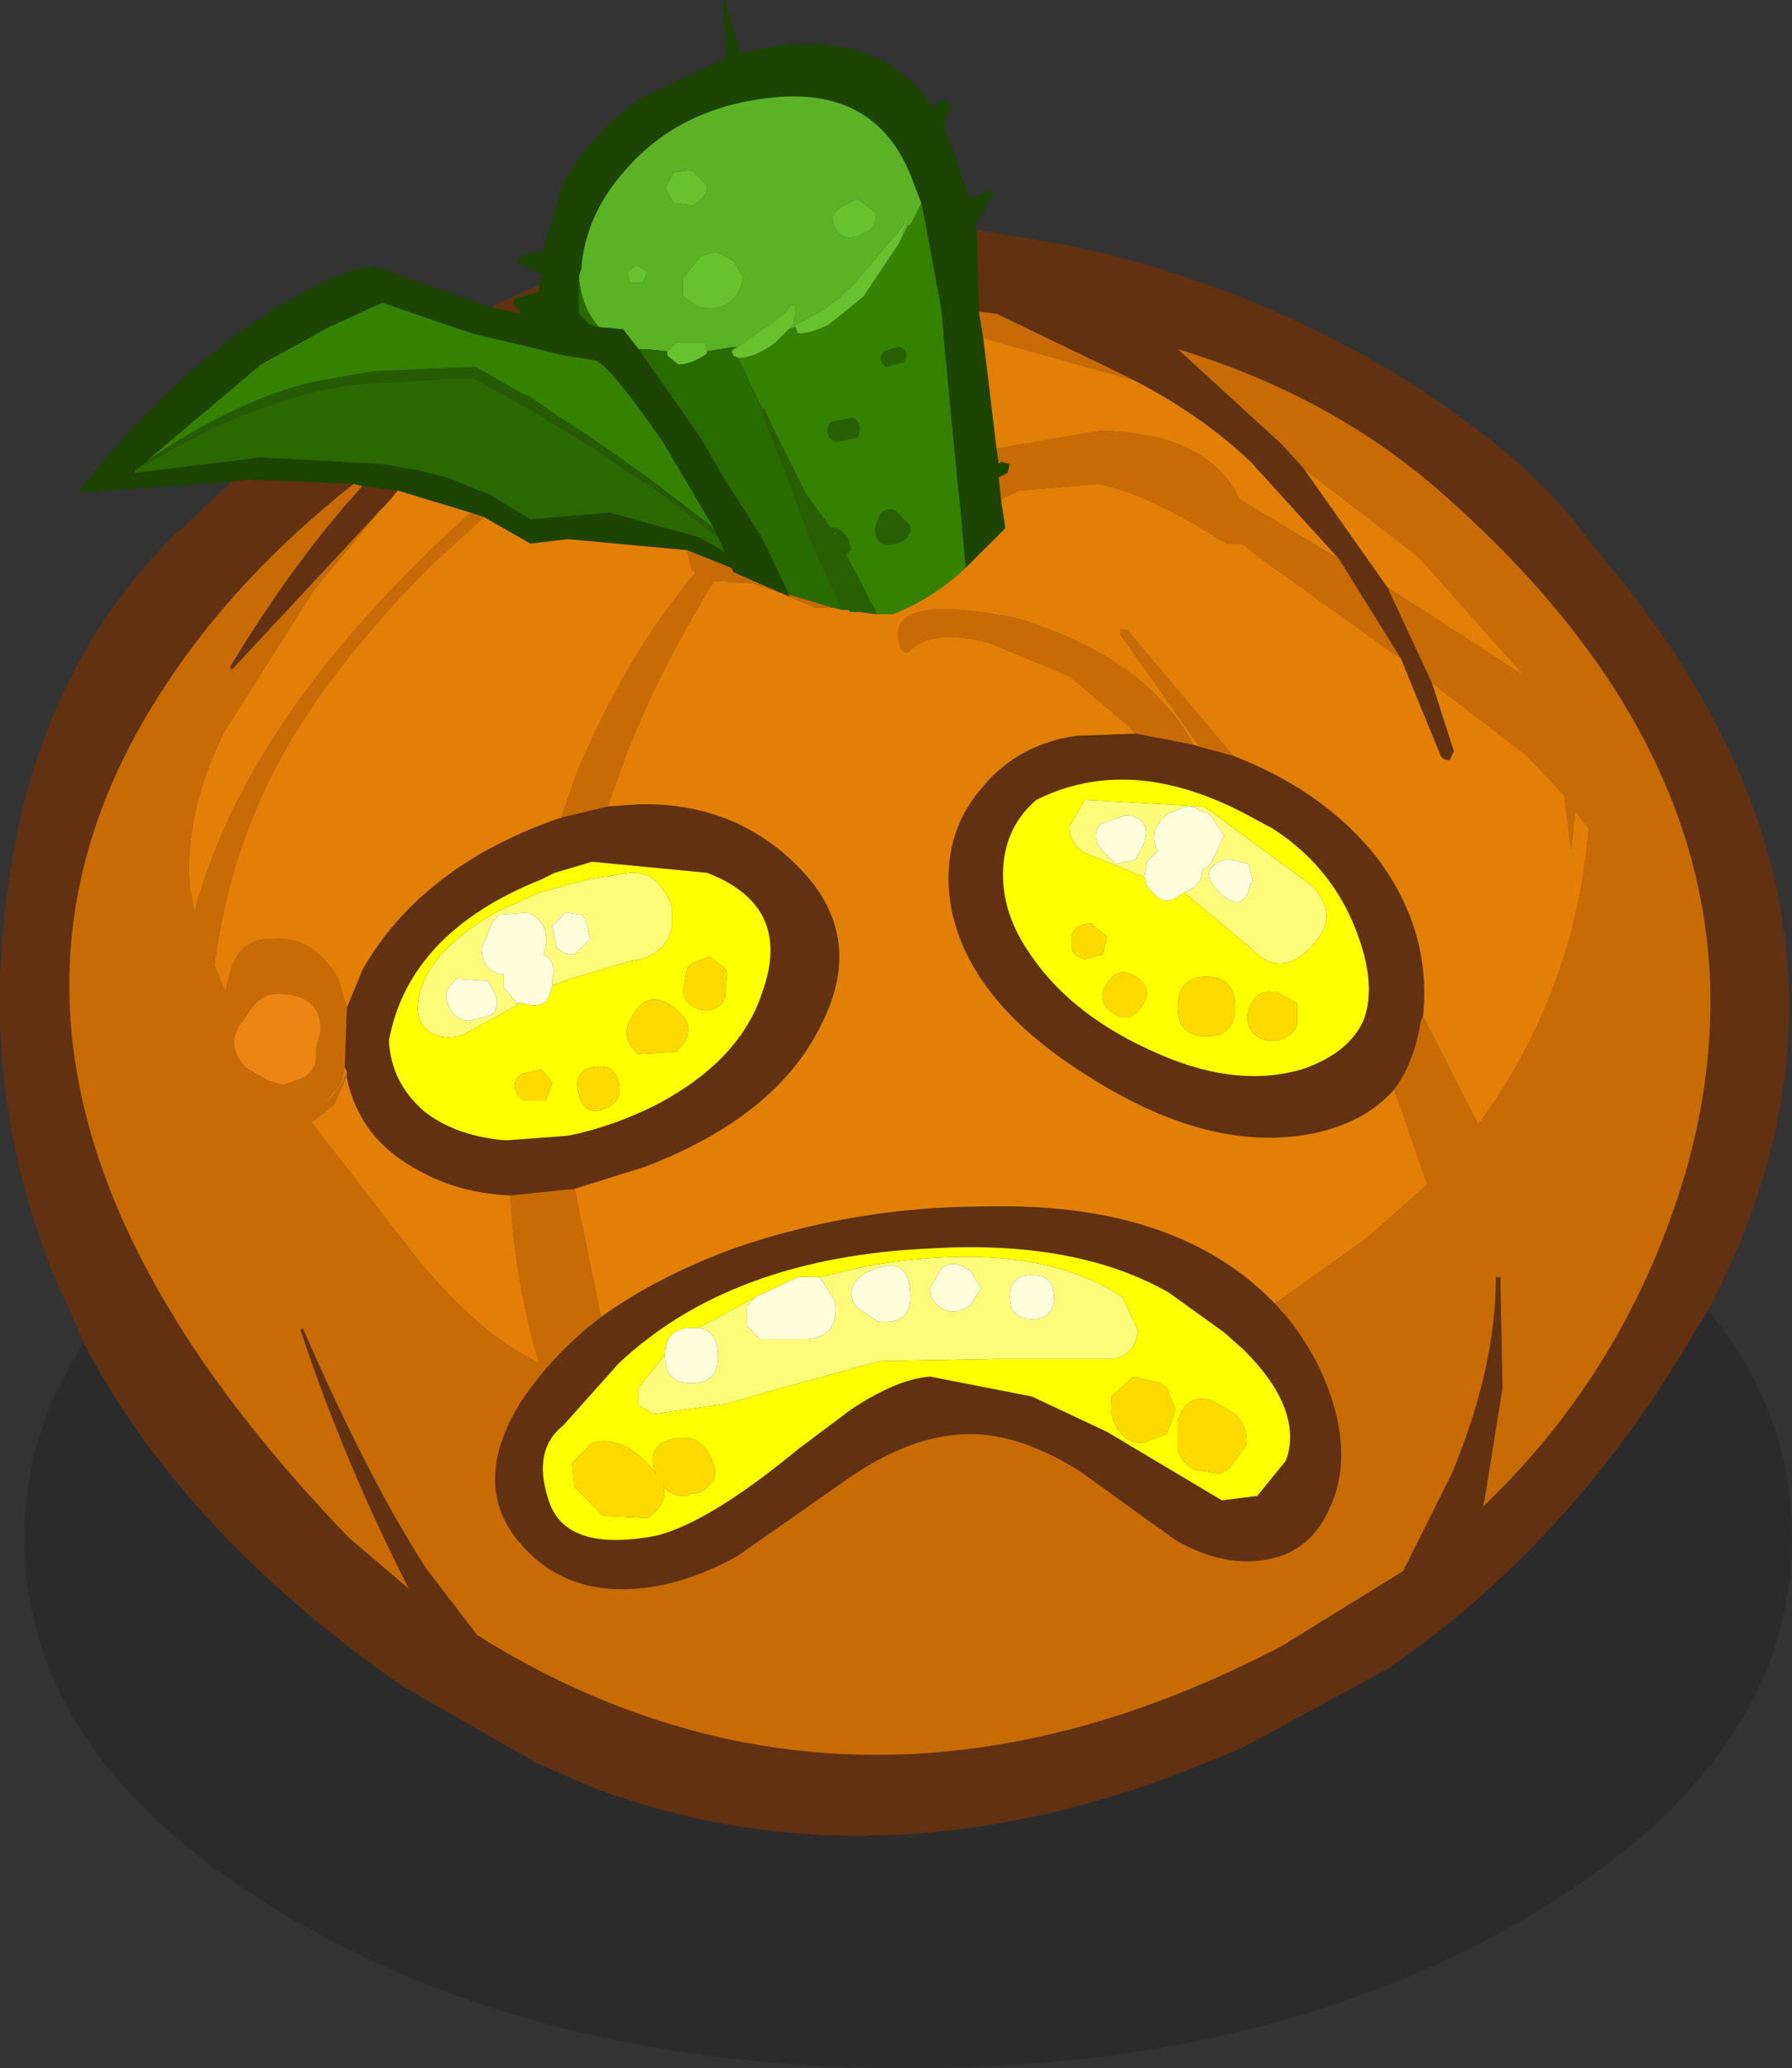 <?xml version="1.0" encoding="UTF-8" standalone="no"?>
<svg xmlns:xlink="http://www.w3.org/1999/xlink" height="46.8px" width="40.55px" xmlns="http://www.w3.org/2000/svg">
  <rect width="100%" height="100%" fill="#333333" stroke="none"/>
  <g transform="matrix(1, 0, 0, 1, 20.25, 34.0)">
    <path d="M-8.05 -27.55 L-8.0 -27.8 -8.55 -28.05 -8.5 -28.2 -7.95 -28.35 -7.55 -29.75 Q-6.95 -30.95 -5.7 -31.8 L-3.8 -32.7 -3.9 -34.0 -3.85 -34.0 -3.5 -32.8 -3.05 -32.9 Q-0.4 -33.4 0.85 -31.6 L1.1 -31.75 1.3 -31.6 1.1 -31.2 1.7 -29.5 2.15 -29.7 2.25 -29.65 2.0 -29.2 1.8 -28.95 1.85 -28.8 1.9 -27.0 1.9 -26.95 2.0 -26.35 2.3 -23.85 2.35 -23.5 2.4 -23.55 2.6 -23.5 2.55 -23.3 2.35 -23.2 2.4 -22.7 2.5 -22.05 2.15 -21.7 1.6 -21.15 1.5 -22.3 1.4 -23.25 1.1 -26.4 1.1 -26.5 1.05 -27.0 0.7 -28.9 0.6 -29.4 0.35 -30.05 Q-0.45 -32.0 -2.7 -31.8 -4.85 -31.6 -6.1 -30.15 -7.0 -29.15 -7.1 -27.9 L-7.15 -27.75 -7.15 -26.9 -7.1 -26.85 -6.9 -26.65 -6.7 -26.6 -6.15 -26.55 -5.8 -26.1 -4.4 -24.1 -3.85 -23.15 -3.05 -21.9 -2.8 -21.4 -2.4 -20.55 -2.4 -20.5 -2.5 -20.55 -3.65 -21.05 -3.7 -21.15 -4.7 -21.55 -7.4 -21.8 -8.25 -21.7 -9.3 -22.3 -9.6 -22.4 -11.25 -22.9 -12.05 -23.0 -12.25 -23.05 -14.65 -23.15 -15.0 -23.1 -18.5 -22.85 Q-16.2 -25.75 -13.8 -27.15 -12.15 -28.1 -11.7 -27.95 L-9.15 -27.05 -8.45 -26.9 -8.65 -27.15 -8.6 -27.25 -8.05 -27.4 -8.05 -27.55 M-4.1 -22.05 L-5.25 -24.0 Q-6.5 -25.8 -6.8 -25.85 L-7.45 -25.95 -9.55 -26.45 -10.0 -26.6 -11.6 -27.15 -12.8 -26.6 -14.35 -25.75 -16.95 -23.55 -17.2 -23.35 -17.2 -23.3 -14.35 -23.65 -11.6 -23.5 -10.75 -23.35 -10.15 -23.2 -9.15 -22.8 -8.9 -22.65 -8.25 -22.25 -6.45 -22.4 -4.45 -21.85 -4.0 -21.6 -3.85 -21.5 -4.0 -21.85 -4.1 -22.05" fill="#1c4402" fill-rule="evenodd" stroke="none"/>
    <path d="M-5.8 -26.1 L-6.15 -26.55 -6.7 -26.6 Q-7.1 -27.05 -7.15 -27.75 L-7.1 -27.9 Q-7.0 -29.15 -6.1 -30.15 -4.85 -31.6 -2.7 -31.8 -0.45 -32.0 0.35 -30.05 L0.6 -29.4 0.35 -28.9 0.3 -28.9 0.1 -28.5 0.25 -28.9 0.3 -29.1 0.25 -29.1 0.2 -28.9 -0.95 -27.55 Q-1.2 -27.3 -1.6 -27.0 L-2.25 -26.65 -2.25 -26.6 -2.4 -26.55 -2.3 -26.65 -2.25 -26.95 -2.25 -27.1 -2.35 -27.1 -2.45 -26.95 -2.9 -26.6 -3.0 -26.55 -3.55 -26.15 -3.65 -26.15 -4.25 -26.05 -4.3 -26.25 -4.95 -26.25 -5.15 -26.05 -5.6 -26.1 -5.8 -26.1 M-5.7 -27.6 L-5.6 -27.85 -5.85 -28.0 -6.05 -27.85 -6.0 -27.6 -5.7 -27.6 M-0.65 -28.75 Q-0.4 -28.85 -0.45 -29.2 L-0.85 -29.5 -1.25 -29.3 Q-1.5 -29.1 -1.35 -28.85 -1.2 -28.55 -0.9 -28.65 L-0.85 -28.65 -0.65 -28.75 M-4.55 -29.35 L-4.5 -29.4 Q-4.25 -29.55 -4.25 -29.8 L-4.55 -30.1 -4.6 -30.15 -5.0 -30.1 -5.2 -29.75 -5.0 -29.4 -4.55 -29.35 M-4.4 -28.2 L-4.8 -27.7 -4.8 -27.3 -4.45 -27.05 Q-3.85 -26.95 -3.6 -27.3 -3.45 -27.5 -3.45 -27.75 L-3.65 -28.1 -4.05 -28.3 -4.4 -28.2" fill="#5bb224" fill-rule="evenodd" stroke="none"/>
    <path d="M-2.25 -26.6 L-2.25 -26.65 -1.6 -27.0 Q-1.2 -27.3 -0.95 -27.55 L0.2 -28.9 0.25 -29.1 0.3 -29.1 0.25 -28.9 0.1 -28.5 -0.7 -27.3 -1.0 -27.05 -1.5 -26.65 Q-1.9 -26.45 -2.2 -26.45 L-2.25 -26.6 M-5.7 -27.6 L-6.0 -27.6 -6.05 -27.85 -5.85 -28.0 -5.6 -27.85 -5.7 -27.6 M-4.25 -26.05 L-4.25 -26.0 Q-4.6 -25.75 -4.9 -25.75 L-5.15 -25.95 -5.15 -26.05 -4.95 -26.25 -4.3 -26.25 -4.25 -26.05 M-3.55 -26.15 L-3.0 -26.55 -2.9 -26.6 -2.45 -26.95 -2.35 -27.1 -2.25 -27.1 -2.25 -26.95 -2.3 -26.65 -2.4 -26.55 -2.7 -26.25 Q-3.15 -25.9 -3.55 -25.9 L-3.65 -25.95 -3.7 -26.05 -3.65 -26.1 -3.55 -26.15 M-4.4 -28.2 L-4.05 -28.3 -3.65 -28.1 -3.45 -27.75 Q-3.45 -27.5 -3.6 -27.3 -3.85 -26.95 -4.45 -27.05 L-4.8 -27.3 -4.8 -27.7 -4.4 -28.2 M-4.55 -29.35 L-5.0 -29.4 -5.2 -29.75 -5.0 -30.1 -4.6 -30.15 -4.55 -30.1 -4.25 -29.8 Q-4.25 -29.55 -4.5 -29.4 L-4.55 -29.35 M-0.65 -28.75 L-0.85 -28.65 -0.9 -28.65 Q-1.2 -28.55 -1.35 -28.85 -1.5 -29.1 -1.25 -29.3 L-0.85 -29.5 -0.45 -29.2 Q-0.4 -28.85 -0.65 -28.75" fill="#68c12f" fill-rule="evenodd" stroke="none"/>
    <path d="M0.6 -29.4 L0.7 -28.9 1.05 -27.0 1.1 -26.5 1.1 -26.4 1.4 -23.25 1.5 -22.3 1.6 -21.15 Q0.85 -20.45 -0.05 -20.1 L-0.4 -20.1 -0.8 -20.15 -0.75 -20.15 -0.4 -20.1 -1.1 -21.45 -1.0 -21.55 -1.05 -21.8 Q-1.25 -22.1 -1.45 -22.05 L-1.85 -22.6 -2.0 -22.8 -2.8 -24.4 -2.95 -24.75 -3.0 -24.75 -3.55 -25.9 Q-3.15 -25.9 -2.7 -26.25 L-2.4 -26.55 -2.25 -26.6 -2.2 -26.45 Q-1.9 -26.45 -1.5 -26.65 L-1.0 -27.05 -0.7 -27.3 0.1 -28.5 0.3 -28.9 0.35 -28.9 0.6 -29.4 M-0.2 -25.7 L0.2 -25.8 Q0.35 -26.05 0.1 -26.15 L-0.25 -26.05 Q-0.4 -25.85 -0.2 -25.7 M-0.4 -22.2 L-0.45 -22.05 Q-0.45 -21.6 0.0 -21.7 L0.05 -21.7 Q0.35 -21.8 0.35 -22.05 L0.35 -22.1 0.0 -22.45 Q-0.3 -22.55 -0.4 -22.2 M-4.1 -22.05 L-4.75 -22.55 -5.4 -23.05 -5.6 -23.2 -6.45 -23.8 -7.1 -24.25 -7.65 -24.6 -8.3 -25.05 -8.35 -25.05 -9.5 -25.7 -11.8 -25.6 -13.2 -25.35 Q-15.0 -24.9 -16.95 -23.55 L-14.35 -25.75 -12.8 -26.6 -11.6 -27.15 -10.0 -26.6 -9.55 -26.45 -7.45 -25.95 -6.8 -25.85 Q-6.5 -25.8 -5.25 -24.0 L-4.1 -22.05 M-3.55 -26.15 L-3.65 -26.1 -3.65 -26.15 -3.55 -26.15 M-1.35 -24.0 L-0.85 -24.1 Q-0.7 -24.4 -0.95 -24.55 L-1.45 -24.45 Q-1.65 -24.15 -1.35 -24.0 M-1.3 -21.95 L-1.35 -21.9 -1.4 -21.95 -1.25 -21.95 -1.3 -21.95" fill="#358203" fill-rule="evenodd" stroke="none"/>
    <path d="M-8.05 -27.55 L-8.05 -27.4 -8.6 -27.25 -8.65 -27.15 -8.45 -26.9 -9.15 -27.05 -8.05 -27.55 M-15.0 -23.1 L-14.65 -23.15 -12.25 -23.05 Q-14.9 -20.95 -16.5 -18.5 -22.4 -9.6 -12.35 0.8 L-11.0 1.95 Q-12.45 -0.9 -13.45 -3.9 L-13.4 -3.95 Q-11.9 -0.5 -10.6 1.5 L-9.45 3.0 Q-6.75 4.7 -3.8 5.35 2.25 6.65 8.75 3.25 L11.5 1.55 12.6 -0.65 Q13.6 -3.05 13.6 -5.1 L13.7 -5.1 13.75 -2.6 13.35 -0.1 13.3 0.1 Q16.6 -3.05 17.9 -7.5 20.25 -15.75 12.65 -22.6 10.05 -25.0 6.4 -26.1 L8.75 -23.95 9.25 -23.4 11.15 -20.7 12.15 -18.55 12.65 -17.0 12.55 -16.8 Q12.4 -16.8 12.35 -16.9 L11.45 -19.1 10.05 -21.35 8.05 -23.55 Q6.95 -24.6 5.4 -25.4 L5.0 -25.6 2.3 -26.9 1.9 -26.95 1.9 -27.0 1.85 -28.8 3.65 -28.5 Q7.75 -27.7 11.4 -25.5 14.45 -23.6 15.75 -21.7 23.1 -13.25 18.4 -4.35 L18.15 -3.95 Q15.35 0.9 11.1 3.8 L11.05 3.8 10.9 3.9 7.95 5.5 Q0.15 9.0 -6.7 6.5 L-8.1 5.9 -11.15 4.15 Q-16.1 0.7 -18.35 -3.6 L-19.1 -5.3 Q-20.75 -9.55 -20.05 -14.05 -19.4 -18.75 -16.4 -21.8 L-15.0 -23.1 M-12.05 -23.0 L-11.25 -22.9 -11.5 -22.6 -11.65 -22.45 -15.0 -18.85 -15.05 -18.9 Q-13.6 -21.3 -12.05 -23.0 M6.9 -17.1 L7.65 -16.9 7.9 -16.8 Q9.8 -16.0 10.9 -14.6 12.15 -12.95 11.95 -11.0 L11.9 -10.9 Q11.75 -9.95 11.3 -9.35 10.65 -8.6 9.45 -8.35 7.15 -7.9 4.45 -9.6 1.6 -11.35 1.25 -13.6 1.05 -15.1 1.95 -16.15 2.75 -17.15 4.1 -17.35 L5.45 -17.4 6.75 -17.15 6.9 -17.1 M8.6 -4.5 Q9.45 -3.6 9.85 -2.45 10.35 -1.0 9.85 0.1 9.4 1.15 8.35 1.3 7.4 1.45 6.35 0.85 L4.2 -0.7 Q2.85 -1.55 1.7 -1.55 0.4 -1.55 -1.05 -0.55 L-3.55 1.2 Q-4.7 1.85 -5.85 1.95 -7.2 2.05 -8.1 1.3 -9.8 -0.15 -8.45 -2.3 -7.75 -3.35 -6.65 -4.2 -5.4 -5.1 -3.65 -5.75 -0.9 -6.7 2.05 -6.7 6.25 -6.8 8.45 -4.65 L8.6 -4.5 M-7.25 -7.1 L-8.7 -6.95 Q-9.85 -7.0 -10.75 -7.5 -12.1 -8.2 -12.4 -9.6 L-12.4 -9.65 -12.4 -9.75 -12.45 -9.85 -12.4 -11.2 -12.05 -12.05 Q-11.15 -13.65 -9.35 -14.7 -8.45 -15.2 -7.55 -15.5 L-6.5 -15.75 -5.8 -15.8 Q-3.65 -15.85 -2.2 -14.4 -0.65 -12.85 -1.65 -10.85 -2.65 -8.75 -5.65 -7.6 L-7.25 -7.1 M9.2 -9.8 Q10.25 -10.15 10.6 -10.9 10.85 -11.55 10.6 -12.45 10.1 -14.25 8.55 -15.25 L7.9 -15.6 Q5.3 -16.95 3.2 -15.9 2.5 -15.3 2.45 -14.35 2.4 -13.4 3.0 -12.5 3.9 -11.1 5.75 -10.25 7.65 -9.35 9.2 -9.8 M8.85 -0.95 Q9.25 -2.1 7.9 -3.45 L7.45 -3.85 6.2 -4.75 Q4.1 -5.95 0.8 -5.75 -3.7 -5.55 -6.25 -3.15 L-7.5 -1.75 Q-8.2 -1.2 -7.85 -0.1 -7.5 1.15 -5.4 0.75 -4.2 0.45 -2.2 -1.2 L-1.0 -2.1 Q0.05 -2.8 0.8 -2.85 L3.1 -2.4 4.8 -1.6 7.4 -0.05 8.2 -0.15 8.85 -0.95 M-3.0 -11.55 Q-2.3 -13.5 -4.25 -14.25 L-6.85 -14.5 -7.7 -14.25 -8.0 -14.1 Q-11.0 -12.9 -11.45 -10.45 -11.4 -9.5 -10.65 -8.85 -9.95 -8.3 -8.85 -8.2 L-8.75 -8.2 -7.4 -8.3 Q-6.4 -8.5 -5.4 -9.0 -3.5 -10.0 -3.0 -11.55" fill="#613111" fill-rule="evenodd" stroke="none"/>
    <path d="M-12.25 -23.05 L-12.05 -23.0 Q-13.6 -21.3 -15.05 -18.9 L-15.0 -18.85 -11.65 -22.45 -13.15 -20.65 -15.2 -17.4 Q-16.1 -15.55 -15.95 -13.9 L-15.85 -13.35 Q-15.4 -15.05 -14.4 -16.75 -12.8 -19.5 -9.6 -22.4 L-9.3 -22.3 -10.5 -21.2 Q-12.55 -19.15 -13.7 -17.2 -15.05 -14.9 -15.4 -12.15 L-15.15 -11.55 -15.0 -12.15 Q-14.75 -12.75 -14.15 -12.75 -13.15 -12.85 -12.6 -11.85 L-12.4 -11.2 -12.45 -9.85 -12.5 -9.65 Q-12.55 -9.4 -12.75 -9.25 L-12.9 -8.95 -12.5 -9.5 -12.4 -9.75 -12.4 -9.65 -12.7 -9.0 -13.2 -8.6 -10.8 -5.5 Q-9.6 -4.05 -8.5 -3.4 L-8.05 -3.15 Q-8.6 -5.0 -8.7 -6.95 L-7.25 -7.1 -6.65 -4.2 Q-7.75 -3.35 -8.45 -2.3 -9.8 -0.15 -8.1 1.3 -7.2 2.05 -5.85 1.95 -4.7 1.85 -3.55 1.2 L-1.05 -0.55 Q0.4 -1.55 1.7 -1.55 2.85 -1.55 4.2 -0.7 L6.35 0.85 Q7.4 1.45 8.35 1.3 9.4 1.15 9.85 0.1 10.35 -1.0 9.85 -2.45 9.45 -3.6 8.6 -4.5 L10.7 -6.0 12.05 -7.2 11.3 -9.35 Q11.75 -9.95 11.9 -10.9 L11.95 -11.0 13.2 -8.55 Q15.4 -11.55 15.7 -15.25 L15.4 -15.65 15.3 -14.8 15.15 -16.0 14.3 -16.9 12.15 -18.55 11.15 -20.7 Q12.1 -20.1 13.4 -19.25 L14.25 -18.7 11.85 -21.4 9.25 -23.4 8.75 -23.95 6.4 -26.1 Q10.05 -25.0 12.65 -22.6 20.25 -15.75 17.9 -7.5 16.6 -3.05 13.3 0.1 L13.35 -0.1 13.75 -2.6 13.7 -5.1 13.6 -5.1 Q13.6 -3.05 12.6 -0.65 L11.5 1.55 8.75 3.25 Q2.25 6.65 -3.8 5.35 -6.75 4.7 -9.45 3.0 L-10.6 1.5 Q-11.9 -0.5 -13.4 -3.95 L-13.45 -3.9 Q-12.45 -0.9 -11.0 1.95 L-12.35 0.8 Q-22.4 -9.6 -16.5 -18.5 -14.9 -20.95 -12.25 -23.05 M-4.7 -21.55 L-3.7 -21.15 -3.65 -21.05 -2.5 -20.55 -3.2 -20.8 -3.95 -20.85 -4.1 -20.85 Q-5.5 -18.55 -6.2 -16.6 L-6.5 -15.75 -7.55 -15.5 -7.2 -16.5 Q-6.1 -19.15 -4.5 -21.05 L-4.6 -21.1 -4.7 -21.55 M-2.4 -20.5 L-2.4 -20.55 -1.4 -20.25 -1.45 -20.25 -1.8 -20.25 -2.4 -20.5 M2.4 -22.7 L2.35 -23.2 2.55 -23.3 2.6 -23.5 2.4 -23.55 2.35 -23.5 2.3 -23.85 4.65 -24.25 Q7.1 -24.2 7.8 -22.7 L9.55 -21.65 10.05 -21.35 11.45 -19.1 11.3 -19.2 8.3 -21.35 7.85 -21.7 7.5 -21.7 Q5.7 -22.85 4.6 -23.05 L2.8 -22.9 2.4 -22.7 M2.0 -26.35 L1.9 -26.95 2.3 -26.9 5.0 -25.6 5.4 -25.4 2.0 -26.35 M6.9 -17.1 L5.1 -19.65 5.1 -19.75 5.25 -19.75 7.65 -16.9 6.9 -17.1 M5.45 -17.4 L5.25 -17.6 3.95 -18.7 2.15 -19.45 Q0.85 -19.8 0.3 -19.25 L0.2 -19.25 0.15 -19.3 Q-0.4 -20.65 2.8 -20.0 5.7 -19.1 6.75 -17.15 L5.45 -17.4 M-13.0 -10.65 Q-12.95 -11.4 -13.75 -11.5 -14.35 -11.6 -14.65 -11.05 L-14.75 -10.9 -14.8 -10.85 Q-15.15 -10.35 -14.7 -9.85 L-14.2 -9.55 -13.85 -9.45 -13.55 -9.55 Q-13.05 -9.7 -13.1 -10.2 L-13.1 -10.25 -13.0 -10.65" fill="#c96b05" fill-rule="evenodd" stroke="none"/>
    <path d="M-0.2 -25.7 Q-0.4 -25.85 -0.25 -26.05 L0.1 -26.15 Q0.35 -26.05 0.2 -25.8 L-0.2 -25.7 M-0.4 -22.2 Q-0.3 -22.55 0.0 -22.45 L0.35 -22.1 0.35 -22.05 Q0.35 -21.8 0.05 -21.7 L0.0 -21.7 Q-0.45 -21.6 -0.45 -22.05 L-0.4 -22.2 M-3.0 -24.75 L-2.95 -24.75 -2.8 -24.4 -2.0 -22.8 -1.85 -22.6 -1.45 -22.05 Q-1.25 -22.1 -1.05 -21.8 L-1.0 -21.55 -1.1 -21.45 -0.4 -20.1 -0.75 -20.15 -0.8 -20.15 -1.0 -20.15 -1.05 -20.2 -1.2 -20.2 -1.9 -21.75 -2.45 -23.25 -3.05 -24.75 -3.0 -24.75 M-1.35 -24.0 Q-1.65 -24.15 -1.45 -24.45 L-0.95 -24.55 Q-0.7 -24.4 -0.85 -24.1 L-1.35 -24.0 M-1.3 -21.95 L-1.25 -21.95 -1.4 -21.95 -1.35 -21.9 -1.3 -21.95" fill="#276002" fill-rule="evenodd" stroke="none"/>
    <path d="M-11.25 -22.9 L-9.6 -22.4 Q-12.8 -19.5 -14.4 -16.75 -15.4 -15.05 -15.85 -13.35 L-15.95 -13.9 Q-16.1 -15.55 -15.2 -17.4 L-13.15 -20.65 -11.65 -22.45 -11.5 -22.6 -11.25 -22.9 M-9.3 -22.3 L-8.25 -21.7 -7.4 -21.8 -4.7 -21.55 -4.6 -21.1 -4.5 -21.05 Q-6.1 -19.15 -7.2 -16.5 L-7.55 -15.5 Q-8.45 -15.2 -9.35 -14.7 -11.15 -13.65 -12.05 -12.05 L-12.4 -11.2 -12.6 -11.85 Q-13.15 -12.85 -14.15 -12.75 -14.75 -12.75 -15.0 -12.15 L-15.15 -11.55 -15.4 -12.15 Q-15.05 -14.9 -13.7 -17.2 -12.55 -19.15 -10.5 -21.2 L-9.3 -22.3 M-2.5 -20.55 L-2.4 -20.5 -1.8 -20.25 -1.45 -20.25 -1.4 -20.25 -1.2 -20.2 -1.05 -20.2 -1.0 -20.15 -0.8 -20.15 -0.4 -20.1 -0.05 -20.1 Q0.85 -20.45 1.6 -21.15 L2.15 -21.7 2.5 -22.05 2.4 -22.7 2.8 -22.9 4.6 -23.05 Q5.7 -22.85 7.5 -21.7 L7.85 -21.7 8.3 -21.35 11.3 -19.2 11.45 -19.1 12.35 -16.9 Q12.4 -16.8 12.55 -16.8 L12.65 -17.0 12.15 -18.55 14.3 -16.9 15.15 -16.0 15.3 -14.8 15.4 -15.65 15.7 -15.25 Q15.4 -11.55 13.2 -8.55 L11.95 -11.0 Q12.15 -12.95 10.9 -14.6 9.8 -16.0 7.9 -16.8 L7.65 -16.9 5.25 -19.75 5.1 -19.75 5.1 -19.65 6.9 -17.1 6.75 -17.15 Q5.7 -19.1 2.8 -20.0 -0.4 -20.65 0.15 -19.3 L0.2 -19.25 0.3 -19.25 Q0.85 -19.8 2.15 -19.45 L3.95 -18.7 5.25 -17.6 5.45 -17.4 4.1 -17.35 Q2.75 -17.15 1.95 -16.15 1.05 -15.1 1.25 -13.6 1.6 -11.35 4.45 -9.6 7.15 -7.9 9.45 -8.35 10.65 -8.6 11.3 -9.35 L12.05 -7.2 10.7 -6.0 8.6 -4.5 8.45 -4.65 Q6.25 -6.8 2.05 -6.7 -0.9 -6.7 -3.65 -5.75 -5.4 -5.1 -6.65 -4.2 L-7.25 -7.1 -5.65 -7.6 Q-2.65 -8.75 -1.65 -10.85 -0.65 -12.85 -2.2 -14.4 -3.65 -15.85 -5.8 -15.8 L-6.5 -15.75 -6.2 -16.6 Q-5.5 -18.55 -4.1 -20.85 L-3.95 -20.85 -3.2 -20.8 -2.5 -20.55 M2.3 -23.85 L2.0 -26.35 5.4 -25.4 Q6.95 -24.6 8.05 -23.55 L10.05 -21.35 9.55 -21.65 7.8 -22.7 Q7.1 -24.2 4.65 -24.25 L2.3 -23.85 M11.15 -20.7 L9.25 -23.4 11.85 -21.4 14.25 -18.7 13.4 -19.25 Q12.1 -20.1 11.15 -20.7 M-8.7 -6.95 Q-8.6 -5.0 -8.05 -3.15 L-8.5 -3.4 Q-9.6 -4.05 -10.8 -5.5 L-13.2 -8.6 -12.7 -9.0 -12.4 -9.65 -12.4 -9.6 Q-12.1 -8.2 -10.75 -7.5 -9.85 -7.0 -8.7 -6.95 M-12.4 -9.75 L-12.5 -9.5 -12.9 -8.95 -12.75 -9.25 Q-12.55 -9.4 -12.5 -9.65 L-12.45 -9.85 -12.4 -9.75" fill="#e27f07" fill-rule="evenodd" stroke="none"/>
    <path d="M5.65 -14.95 Q5.8 -15.45 5.3 -15.55 L5.2 -15.55 4.65 -15.35 Q4.45 -15.1 4.65 -14.8 L5.0 -14.45 5.45 -14.55 5.5 -14.65 5.65 -14.95 M5.65 -14.15 L4.3 -14.7 Q3.95 -14.9 3.95 -15.3 L4.3 -15.9 7.0 -15.75 9.45 -13.95 Q10.1 -13.25 9.4 -12.55 8.7 -11.85 8.05 -12.55 L6.55 -13.8 6.65 -13.85 Q6.95 -14.0 6.95 -14.3 L7.15 -14.45 7.45 -15.1 7.1 -15.6 6.9 -15.65 Q6.7 -15.85 6.35 -15.65 L6.2 -15.6 Q5.75 -15.25 5.9 -14.85 L5.95 -14.75 5.7 -14.5 5.65 -14.15 M8.05 -14.0 L8.1 -14.05 8.0 -14.45 7.6 -14.55 7.5 -14.55 Q6.8 -14.35 7.35 -13.8 7.9 -13.3 8.05 -14.0 M3.1 -4.15 Q3.6 -4.15 3.6 -4.65 3.6 -5.15 3.1 -5.15 2.6 -5.15 2.6 -4.65 2.6 -4.15 3.1 -4.15 M1.6 -4.4 L1.7 -4.45 1.95 -4.85 1.7 -5.25 1.6 -5.3 Q1.35 -5.5 1.05 -5.3 L0.8 -4.85 Q0.8 -4.55 1.05 -4.4 1.35 -4.25 1.6 -4.4 M-1.7 -5.1 L-0.65 -5.35 Q3.1 -6.0 5.15 -4.65 L5.5 -3.9 Q5.45 -3.35 4.95 -3.25 L2.3 -3.25 -0.35 -3.2 -2.9 -2.5 -3.75 -2.25 -5.45 -2.0 -5.8 -2.2 -5.8 -2.5 -5.8 -2.6 -5.2 -3.35 -5.2 -3.3 Q-5.2 -2.7 -4.6 -2.7 -4.0 -2.7 -4.0 -3.3 -4.0 -3.9 -4.45 -3.95 L-3.15 -4.65 -3.35 -4.45 -3.35 -4.0 -3.05 -3.7 -2.0 -3.7 Q-1.25 -3.75 -1.35 -4.55 L-1.7 -5.1 M-7.75 -11.7 L-7.75 -11.85 Q-7.65 -12.25 -7.95 -12.4 -7.75 -13.0 -8.2 -13.3 L-8.3 -13.35 -8.95 -13.3 -9.1 -13.15 -9.35 -12.55 Q-9.35 -12.05 -8.9 -11.95 L-8.85 -11.95 -8.85 -11.65 -8.55 -11.3 -8.55 -11.25 -9.75 -10.6 Q-10.1 -10.45 -10.45 -10.6 -10.8 -10.8 -10.8 -11.2 -10.75 -12.35 -9.05 -13.35 L-8.05 -13.8 -6.95 -14.1 -6.0 -14.25 Q-5.35 -14.3 -5.05 -13.5 L-5.05 -13.0 Q-5.2 -12.35 -6.0 -12.25 L-7.35 -11.85 -7.75 -11.7 M-7.0 -13.2 L-7.1 -13.3 -7.45 -13.35 -7.75 -13.05 -7.75 -13.0 -7.65 -12.55 Q-7.5 -12.4 -7.25 -12.4 L-7.2 -12.45 -6.9 -12.75 -7.0 -13.2 M-9.2 -11.8 L-9.95 -11.85 -10.0 -11.75 Q-10.25 -11.55 -10.1 -11.25 -10.0 -10.95 -9.65 -10.9 L-9.25 -11.0 Q-9.0 -11.05 -9.0 -11.35 L-9.05 -11.5 -9.2 -11.8 M-0.9 -4.45 L-0.4 -4.1 Q0.4 -4.0 0.35 -4.75 0.3 -5.55 -0.4 -5.3 L-0.55 -5.25 Q-1.1 -5.0 -0.95 -4.55 L-0.9 -4.45" fill="#fffb7b" fill-rule="evenodd" stroke="none"/>
    <path d="M6.55 -13.8 L8.05 -12.55 Q8.7 -11.85 9.4 -12.55 10.1 -13.25 9.45 -13.95 L7.0 -15.75 4.3 -15.9 3.95 -15.3 Q3.95 -14.9 4.3 -14.7 L5.65 -14.15 5.7 -13.95 5.8 -13.85 Q6.1 -13.45 6.45 -13.75 L6.55 -13.8 M4.0 -12.65 L4.0 -12.55 Q4.05 -12.35 4.3 -12.3 L4.7 -12.4 4.8 -12.8 4.5 -13.05 4.45 -13.1 Q3.95 -13.1 4.0 -12.65 M9.2 -9.8 Q7.65 -9.35 5.75 -10.25 3.9 -11.1 3.0 -12.5 2.4 -13.4 2.45 -14.35 2.5 -15.3 3.2 -15.9 5.3 -16.95 7.9 -15.6 L8.55 -15.25 Q10.1 -14.25 10.6 -12.45 10.85 -11.55 10.6 -10.9 10.25 -10.15 9.2 -9.8 M9.05 -10.7 L9.1 -10.8 9.1 -11.3 8.65 -11.55 8.55 -11.55 Q8.2 -11.6 8.05 -11.25 7.9 -10.95 8.05 -10.7 8.2 -10.45 8.55 -10.45 8.85 -10.45 9.05 -10.7 M4.9 -11.1 Q5.3 -10.8 5.6 -11.25 5.85 -11.65 5.45 -11.9 5.05 -12.15 4.8 -11.75 4.55 -11.35 4.9 -11.1 M7.05 -10.55 Q7.7 -10.55 7.7 -11.2 7.7 -11.9 7.05 -11.9 6.4 -11.9 6.4 -11.2 6.4 -10.55 7.05 -10.55 M4.9 -2.4 L4.9 -2.3 Q4.85 -1.95 5.05 -1.65 5.25 -1.35 5.6 -1.35 L6.15 -1.55 6.35 -2.1 6.15 -2.6 6.0 -2.7 5.4 -2.85 4.9 -2.4 M8.85 -0.95 L8.2 -0.15 7.4 -0.05 4.8 -1.6 3.1 -2.4 0.8 -2.85 Q0.05 -2.8 -1.0 -2.1 L-2.2 -1.2 Q-4.2 0.45 -5.4 0.75 -7.5 1.15 -7.85 -0.1 -8.2 -1.2 -7.5 -1.75 L-6.25 -3.15 Q-3.7 -5.55 0.8 -5.75 4.1 -5.95 6.2 -4.75 L7.45 -3.85 7.9 -3.45 Q9.25 -2.1 8.85 -0.95 M-5.2 -3.35 L-5.8 -2.6 -5.8 -2.5 -5.8 -2.2 -5.45 -2.0 -3.75 -2.25 -2.9 -2.5 -0.35 -3.2 2.3 -3.25 4.95 -3.25 Q5.45 -3.35 5.5 -3.9 L5.15 -4.65 Q3.1 -6.0 -0.65 -5.35 L-1.7 -5.1 -2.2 -5.1 -3.15 -4.65 -4.45 -3.95 -4.6 -3.95 Q-5.2 -3.95 -5.2 -3.35 M6.4 -1.85 L6.4 -1.2 Q6.5 -0.9 6.75 -0.75 L7.35 -0.65 7.55 -0.75 7.95 -1.3 Q8.0 -1.7 7.7 -2.0 L7.2 -2.3 Q6.6 -2.5 6.4 -1.85 M-3.0 -11.55 Q-3.5 -10.0 -5.4 -9.0 -6.4 -8.5 -7.4 -8.3 L-8.75 -8.2 -8.85 -8.2 Q-9.95 -8.3 -10.65 -8.85 -11.4 -9.5 -11.45 -10.45 -11.0 -12.9 -8.0 -14.1 L-7.7 -14.25 -6.85 -14.5 -4.25 -14.25 Q-2.3 -13.5 -3.0 -11.55 M-8.55 -11.3 L-8.45 -11.3 -8.2 -11.25 Q-7.95 -11.25 -7.85 -11.4 L-7.75 -11.7 -7.35 -11.85 -6.0 -12.25 Q-5.2 -12.35 -5.05 -13.0 L-5.05 -13.5 Q-5.35 -14.3 -6.0 -14.25 L-6.95 -14.1 -8.05 -13.8 -9.05 -13.35 Q-10.75 -12.35 -10.8 -11.2 -10.8 -10.8 -10.45 -10.6 -10.1 -10.45 -9.75 -10.6 L-8.55 -11.25 -8.55 -11.3 M-3.8 -12.0 L-3.85 -12.1 -4.2 -12.35 -4.6 -12.2 -4.7 -12.1 -4.8 -11.55 Q-4.7 -11.2 -4.35 -11.15 -4.0 -11.1 -3.85 -11.4 L-3.8 -12.0 M-4.95 -10.2 L-4.9 -10.25 Q-4.4 -10.75 -5.0 -11.2 -5.6 -11.65 -5.95 -11.0 -6.25 -10.5 -5.8 -10.15 L-4.95 -10.2 M-6.6 -8.9 Q-6.15 -9.05 -6.25 -9.5 -6.35 -9.95 -6.85 -9.85 -7.3 -9.75 -7.15 -9.25 -7.05 -8.75 -6.6 -8.9 M-8.4 -9.1 L-8.35 -9.1 -7.9 -9.1 -7.75 -9.5 -8.0 -9.8 -8.45 -9.7 -8.5 -9.65 Q-8.75 -9.4 -8.4 -9.1 M-7.25 -0.35 L-6.6 0.3 -5.6 0.35 Q-5.1 0.0 -5.25 -0.4 -5.1 -0.15 -4.75 -0.15 L-4.6 -0.2 Q-4.35 -0.2 -4.2 -0.4 -4.0 -0.6 -4.1 -0.85 L-4.15 -1.0 Q-4.4 -1.5 -4.75 -1.45 L-4.95 -1.45 Q-5.6 -1.35 -5.45 -0.75 L-5.4 -0.65 Q-6.1 -1.55 -6.85 -1.35 L-7.3 -0.9 -7.25 -0.35" fill="#ffff00" fill-rule="evenodd" stroke="none"/>
    <path d="M5.65 -14.95 L5.5 -14.65 5.45 -14.55 5.0 -14.45 4.65 -14.8 Q4.45 -15.1 4.65 -15.35 L5.2 -15.55 5.3 -15.55 Q5.8 -15.45 5.65 -14.95 M5.65 -14.15 L5.7 -14.5 5.95 -14.75 5.9 -14.85 Q5.75 -15.25 6.2 -15.6 L6.35 -15.65 Q6.7 -15.85 6.9 -15.65 L7.1 -15.6 7.45 -15.1 7.15 -14.45 6.95 -14.3 Q6.95 -14.0 6.65 -13.85 L6.55 -13.8 6.45 -13.75 Q6.1 -13.45 5.8 -13.85 L5.7 -13.95 5.65 -14.15 M8.05 -14.0 Q7.9 -13.3 7.35 -13.8 6.8 -14.35 7.5 -14.55 L7.6 -14.55 8.0 -14.45 8.1 -14.05 8.05 -14.0 M1.6 -4.4 Q1.35 -4.25 1.05 -4.4 0.8 -4.55 0.8 -4.85 L1.05 -5.3 Q1.35 -5.5 1.6 -5.3 L1.7 -5.25 1.95 -4.85 1.7 -4.45 1.6 -4.4 M3.1 -4.15 Q2.6 -4.15 2.6 -4.65 2.6 -5.15 3.1 -5.15 3.6 -5.15 3.6 -4.65 3.6 -4.15 3.1 -4.15 M-1.7 -5.1 L-1.35 -4.55 Q-1.25 -3.75 -2.0 -3.7 L-3.05 -3.7 -3.35 -4.0 -3.35 -4.45 -3.15 -4.65 -2.2 -5.1 -1.7 -5.1 M-4.45 -3.95 Q-4.0 -3.9 -4.0 -3.3 -4.0 -2.7 -4.6 -2.7 -5.2 -2.7 -5.2 -3.3 L-5.2 -3.35 Q-5.2 -3.95 -4.6 -3.95 L-4.45 -3.95 M-8.55 -11.3 L-8.85 -11.65 -8.85 -11.95 -8.9 -11.95 Q-9.35 -12.05 -9.35 -12.55 L-9.1 -13.15 -8.95 -13.3 -8.3 -13.35 -8.2 -13.3 Q-7.75 -13.0 -7.95 -12.4 -7.65 -12.25 -7.75 -11.85 L-7.75 -11.7 -7.85 -11.4 Q-7.95 -11.25 -8.2 -11.25 L-8.45 -11.3 -8.55 -11.3 M-7.0 -13.2 L-6.9 -12.75 -7.2 -12.45 -7.25 -12.4 Q-7.5 -12.4 -7.65 -12.55 L-7.75 -13.0 -7.75 -13.05 -7.45 -13.35 -7.1 -13.3 -7.0 -13.2 M-9.2 -11.8 L-9.05 -11.5 -9.0 -11.35 Q-9.0 -11.05 -9.25 -11.0 L-9.65 -10.9 Q-10.0 -10.95 -10.1 -11.25 -10.25 -11.55 -10.0 -11.75 L-9.95 -11.85 -9.2 -11.8 M-0.9 -4.45 L-0.95 -4.55 Q-1.1 -5.0 -0.55 -5.25 L-0.4 -5.3 Q0.3 -5.55 0.35 -4.75 0.4 -4.0 -0.4 -4.1 L-0.9 -4.45" fill="#fffddc" fill-rule="evenodd" stroke="none"/>
    <path d="M4.0 -12.65 Q3.95 -13.1 4.45 -13.1 L4.5 -13.05 4.8 -12.8 4.7 -12.4 4.3 -12.3 Q4.05 -12.35 4.0 -12.55 L4.0 -12.65 M7.05 -10.55 Q6.4 -10.55 6.4 -11.2 6.4 -11.9 7.05 -11.9 7.7 -11.9 7.7 -11.2 7.7 -10.55 7.05 -10.55 M4.9 -11.1 Q4.55 -11.35 4.8 -11.75 5.05 -12.15 5.45 -11.9 5.85 -11.65 5.6 -11.25 5.3 -10.8 4.9 -11.1 M9.05 -10.7 Q8.85 -10.45 8.55 -10.45 8.2 -10.45 8.05 -10.7 7.9 -10.95 8.05 -11.25 8.2 -11.6 8.55 -11.55 L8.65 -11.55 9.1 -11.3 9.1 -10.8 9.05 -10.7 M4.9 -2.4 L5.4 -2.85 6.0 -2.7 6.15 -2.6 6.35 -2.1 6.15 -1.55 5.6 -1.35 Q5.25 -1.35 5.05 -1.65 4.85 -1.95 4.9 -2.3 L4.9 -2.4 M6.4 -1.85 Q6.6 -2.5 7.2 -2.3 L7.7 -2.0 Q8.0 -1.7 7.95 -1.3 L7.55 -0.75 7.35 -0.65 6.75 -0.75 Q6.5 -0.9 6.4 -1.2 L6.4 -1.85 M-6.6 -8.9 Q-7.05 -8.75 -7.15 -9.25 -7.3 -9.75 -6.85 -9.85 -6.35 -9.95 -6.25 -9.5 -6.15 -9.05 -6.6 -8.9 M-4.95 -10.2 L-5.8 -10.15 Q-6.25 -10.5 -5.95 -11.0 -5.6 -11.65 -5.0 -11.2 -4.4 -10.75 -4.9 -10.25 L-4.95 -10.2 M-3.8 -12.0 L-3.85 -11.4 Q-4.0 -11.1 -4.35 -11.15 -4.7 -11.2 -4.8 -11.55 L-4.7 -12.1 -4.6 -12.2 -4.2 -12.35 -3.85 -12.1 -3.8 -12.0 M-7.25 -0.35 L-7.3 -0.9 -6.85 -1.35 Q-6.1 -1.55 -5.4 -0.65 L-5.45 -0.75 Q-5.6 -1.35 -4.95 -1.45 L-4.75 -1.45 Q-4.4 -1.5 -4.15 -1.0 L-4.1 -0.85 Q-4.0 -0.6 -4.2 -0.4 -4.35 -0.2 -4.6 -0.2 L-4.75 -0.15 Q-5.1 -0.15 -5.25 -0.4 -5.1 0.0 -5.6 0.35 L-6.6 0.3 -7.25 -0.35 M-8.4 -9.1 Q-8.75 -9.4 -8.5 -9.65 L-8.45 -9.7 -8.0 -9.8 -7.75 -9.5 -7.9 -9.1 -8.35 -9.1 -8.4 -9.1" fill="#ffda00" fill-rule="evenodd" stroke="none"/>
    <path d="M-2.4 -20.55 L-2.8 -21.4 -3.05 -21.9 -3.85 -23.15 -4.4 -24.1 -5.8 -26.1 -5.6 -26.1 -5.15 -26.05 -5.15 -25.95 -4.9 -25.75 Q-4.6 -25.75 -4.25 -26.0 L-4.25 -26.05 -3.65 -26.15 -3.65 -26.1 -3.7 -26.05 -3.65 -25.95 -3.55 -25.9 -3.0 -24.75 -3.05 -24.75 -2.45 -23.25 -1.9 -21.75 -1.2 -20.2 -1.4 -20.25 -2.4 -20.55 M-6.7 -26.6 L-6.9 -26.65 -7.1 -26.85 -7.15 -26.9 -7.15 -27.75 Q-7.1 -27.05 -6.7 -26.6" fill="#286b01" fill-rule="evenodd" stroke="none"/>
    <path d="M-17.2 -23.35 Q-14.5 -25.0 -12.25 -25.3 L-11.5 -25.35 -9.55 -25.45 -8.1 -24.65 -7.95 -24.55 -6.8 -23.85 -5.7 -23.1 -5.5 -23.0 -4.45 -22.2 -4.0 -21.85 -3.85 -21.5 -4.0 -21.6 -4.45 -21.85 -6.45 -22.4 -8.25 -22.25 -8.9 -22.65 -9.15 -22.8 -10.15 -23.2 -10.75 -23.35 -11.6 -23.5 -14.35 -23.65 -17.2 -23.3 -17.2 -23.35" fill="#2a6802" fill-rule="evenodd" stroke="none"/>
    <path d="M-16.95 -23.55 Q-15.0 -24.9 -13.2 -25.35 L-11.8 -25.6 -9.5 -25.7 -8.35 -25.05 -8.3 -25.05 -7.65 -24.6 -7.1 -24.25 -6.45 -23.8 -5.6 -23.2 -5.4 -23.05 -4.75 -22.55 -4.1 -22.05 -4.0 -21.85 -4.45 -22.2 -5.5 -23.0 -5.7 -23.1 -6.8 -23.85 -7.95 -24.55 -8.1 -24.65 -9.55 -25.45 -11.5 -25.35 -12.25 -25.3 Q-14.5 -25.0 -17.2 -23.35 L-16.95 -23.55" fill="#255b02" fill-rule="evenodd" stroke="none"/>
    <path d="M-13.0 -10.65 L-13.1 -10.25 -13.1 -10.2 Q-13.05 -9.7 -13.55 -9.55 L-13.85 -9.45 -14.2 -9.55 -14.7 -9.85 Q-15.15 -10.35 -14.8 -10.85 L-14.75 -10.9 -14.65 -11.05 Q-14.35 -11.6 -13.75 -11.5 -12.95 -11.4 -13.0 -10.65" fill="#ed8514" fill-rule="evenodd" stroke="none"/>
    <path d="M18.4 -4.35 Q20.3 -2.05 20.3 0.8 20.3 5.8 14.45 9.3 8.6 12.8 0.3 12.8 -8.0 12.8 -13.85 9.3 -19.7 5.8 -19.7 0.8 -19.7 -1.6 -18.35 -3.6 -16.1 0.7 -11.15 4.15 L-8.1 5.9 -6.7 6.5 Q0.15 9.0 7.95 5.5 L10.9 3.9 11.05 3.8 11.1 3.8 Q15.35 0.9 18.15 -3.95 L18.4 -4.35" fill="#000000" fill-opacity="0.149" fill-rule="evenodd" stroke="none"/>
  </g>
</svg>
